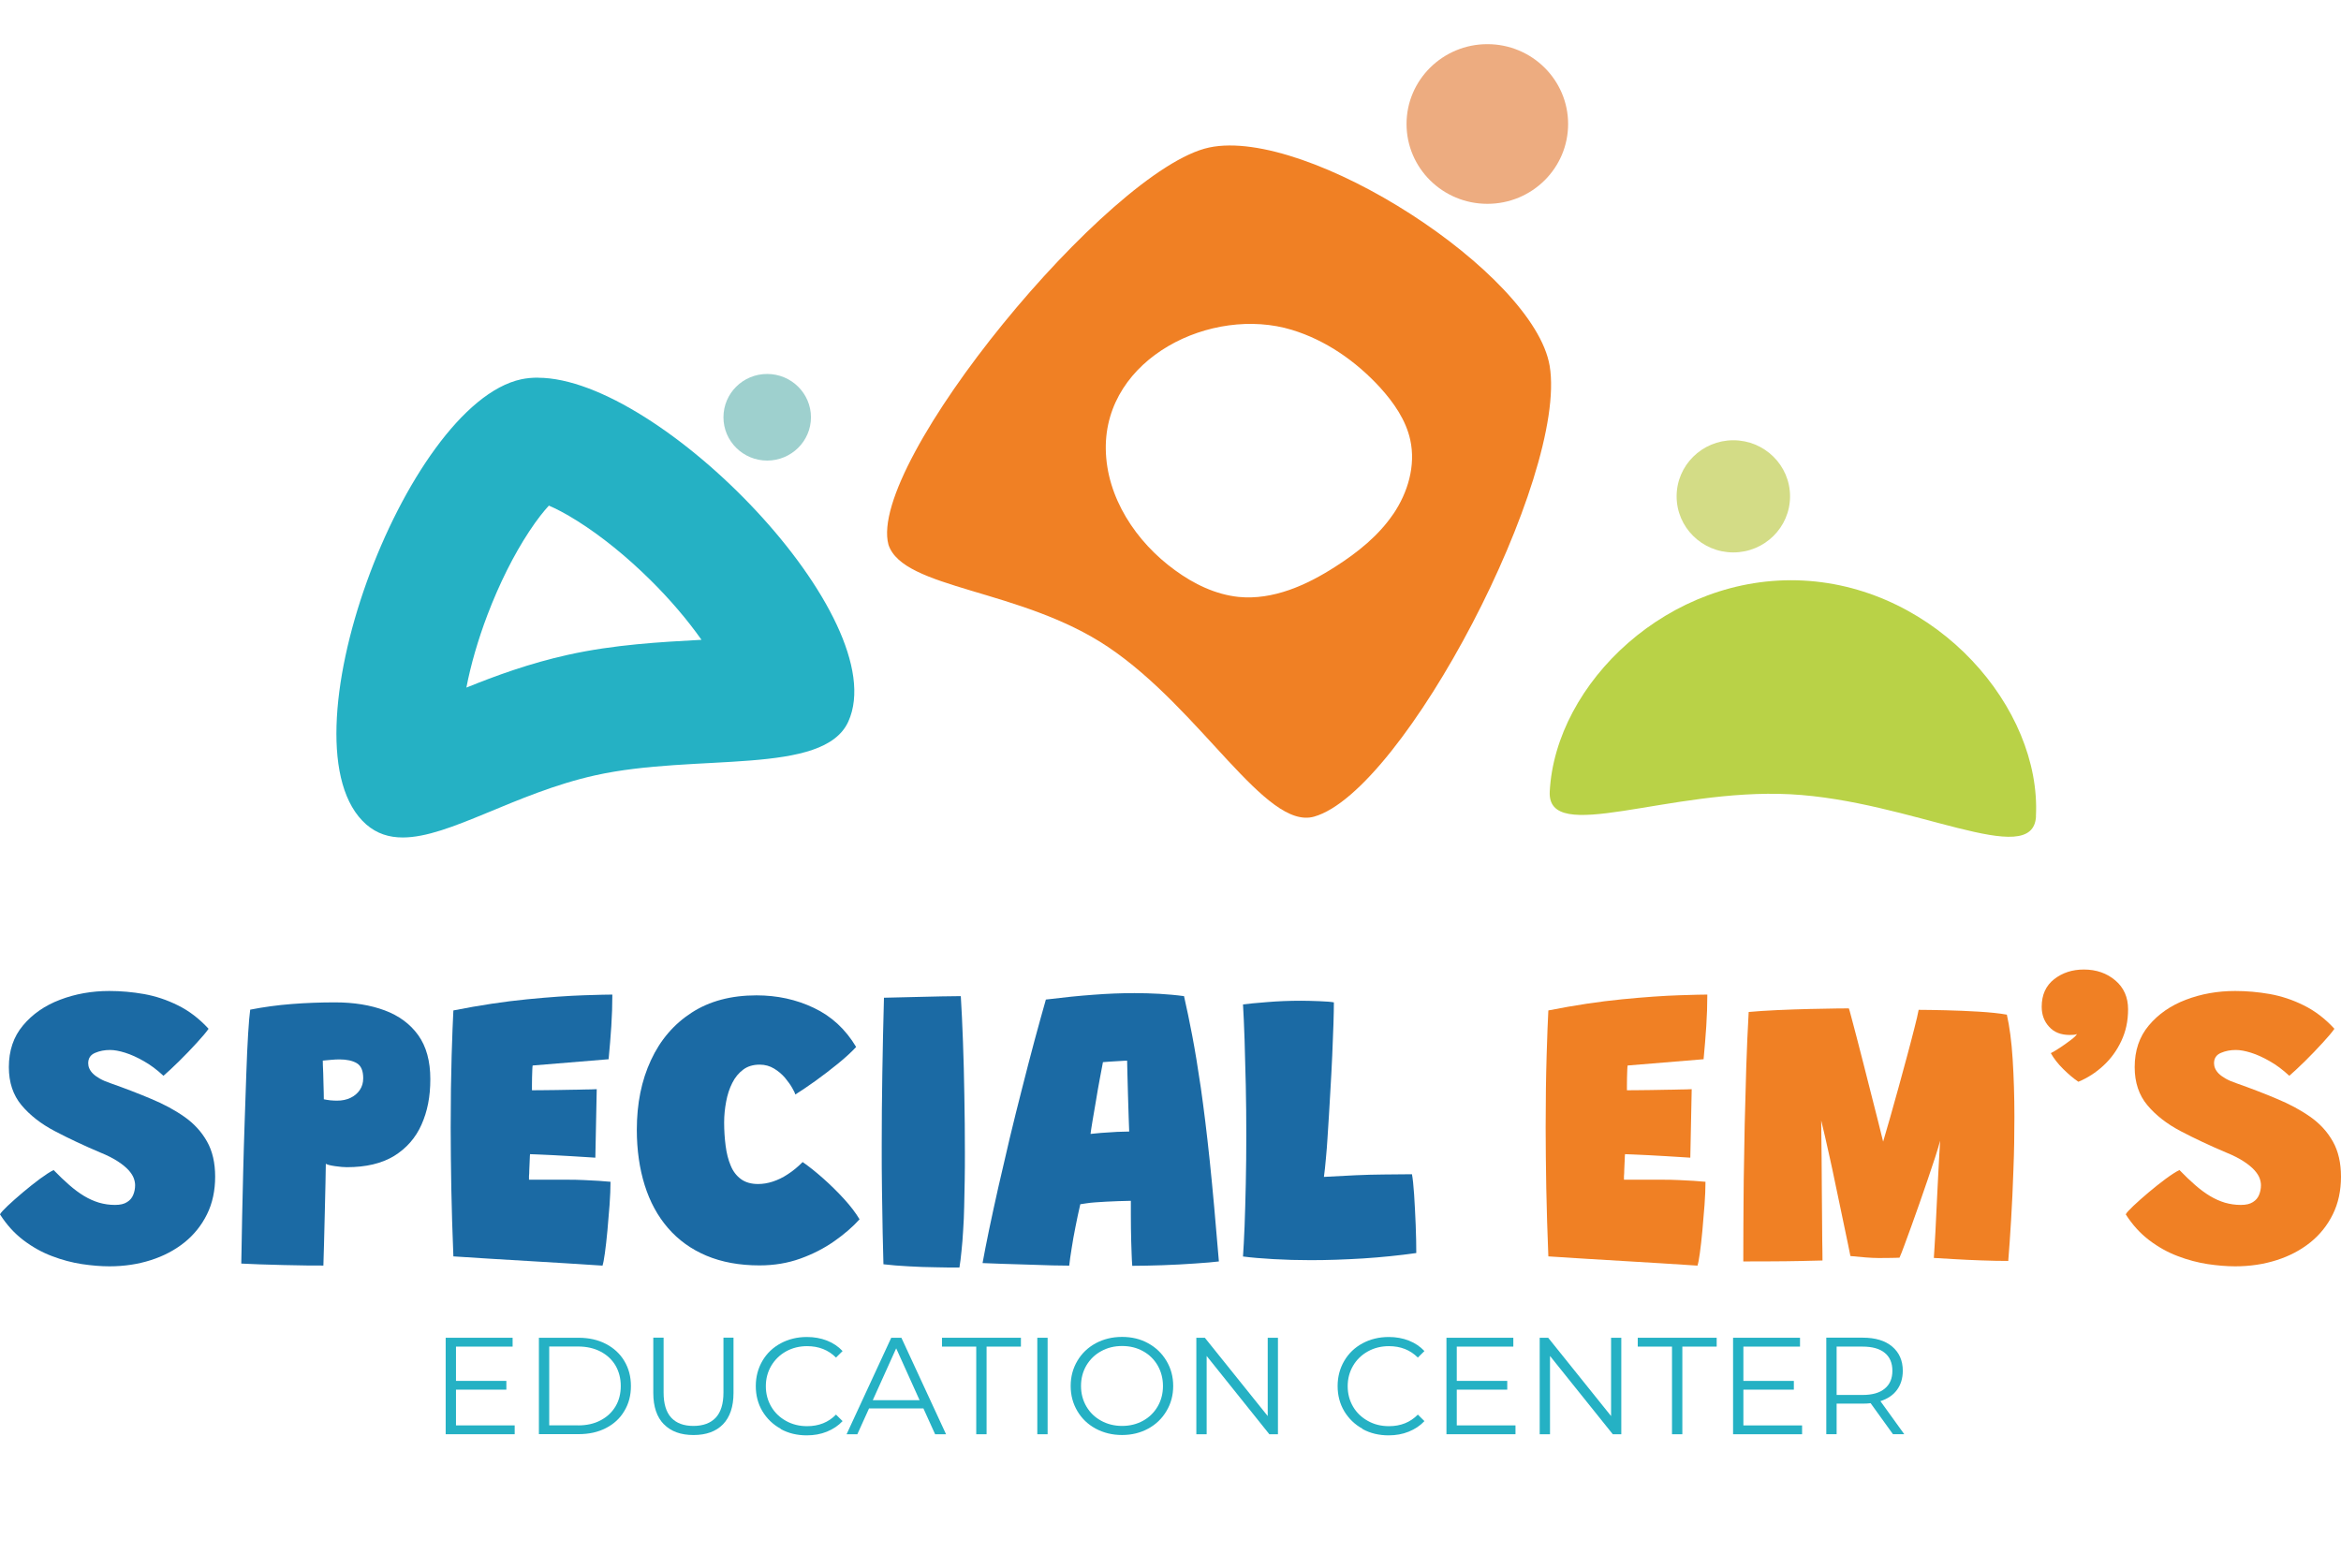 <?xml version="1.0" encoding="UTF-8"?>
<svg xmlns="http://www.w3.org/2000/svg" width="106" height="71" viewBox="0 0 106 71" fill="none">
  <g clip-path="url(#clip0_235_5459)">
    <path d="M4.956 57.356C4.567 57.356 4.151 57.321 3.707 57.255C3.259 57.185 2.812 57.069 2.356 56.894C1.901 56.723 1.469 56.482 1.06 56.172C0.656 55.865 0.302 55.476 0 55.003C0.035 54.929 0.153 54.801 0.346 54.618C0.538 54.435 0.77 54.233 1.029 54.012C1.292 53.791 1.551 53.585 1.806 53.395C2.062 53.208 2.27 53.072 2.427 52.995C2.674 53.251 2.91 53.476 3.138 53.674C3.365 53.872 3.589 54.039 3.809 54.171C4.029 54.303 4.257 54.404 4.488 54.474C4.72 54.54 4.956 54.575 5.203 54.575C5.45 54.575 5.619 54.533 5.753 54.447C5.886 54.366 5.981 54.253 6.035 54.113C6.09 53.977 6.118 53.834 6.118 53.682C6.118 53.585 6.098 53.476 6.055 53.36C6.012 53.247 5.933 53.123 5.82 52.998C5.706 52.874 5.549 52.742 5.34 52.606C5.132 52.47 4.869 52.334 4.543 52.202C3.801 51.888 3.114 51.565 2.486 51.235C1.861 50.909 1.355 50.513 0.974 50.058C0.593 49.6 0.401 49.029 0.401 48.334C0.401 47.584 0.613 46.955 1.041 46.446C1.469 45.933 2.026 45.545 2.721 45.281C3.412 45.017 4.155 44.885 4.948 44.885C5.47 44.885 5.996 44.931 6.522 45.024C7.049 45.118 7.559 45.288 8.058 45.537C8.556 45.782 9.02 46.135 9.444 46.597C9.334 46.757 9.153 46.97 8.902 47.242C8.655 47.514 8.392 47.786 8.113 48.062C7.834 48.334 7.598 48.559 7.402 48.726C7.104 48.45 6.809 48.229 6.511 48.062C6.212 47.891 5.929 47.763 5.666 47.681C5.403 47.599 5.176 47.557 4.983 47.557C4.736 47.557 4.512 47.599 4.304 47.689C4.096 47.778 3.994 47.934 3.994 48.159C3.994 48.236 4.009 48.318 4.045 48.396C4.08 48.477 4.135 48.555 4.21 48.629C4.288 48.706 4.39 48.78 4.52 48.854C4.649 48.928 4.81 48.998 5.007 49.064C5.655 49.293 6.263 49.526 6.833 49.767C7.406 50.004 7.912 50.276 8.348 50.583C8.784 50.889 9.126 51.262 9.373 51.701C9.621 52.14 9.742 52.672 9.742 53.297C9.742 53.923 9.621 54.498 9.373 54.999C9.126 55.5 8.784 55.927 8.348 56.277C7.912 56.626 7.402 56.894 6.825 57.077C6.244 57.263 5.623 57.356 4.952 57.356" fill="#1B6AA4"></path>
    <path d="M10.925 57.228C10.925 57.193 10.929 56.983 10.937 56.599C10.944 56.214 10.952 55.717 10.964 55.108C10.976 54.494 10.995 53.822 11.011 53.08C11.031 52.342 11.05 51.589 11.078 50.819C11.101 50.05 11.129 49.32 11.153 48.629C11.176 47.937 11.204 47.335 11.235 46.827C11.266 46.318 11.298 45.949 11.329 45.731C11.938 45.611 12.566 45.525 13.214 45.475C13.862 45.424 14.518 45.401 15.178 45.401C16.022 45.401 16.768 45.522 17.416 45.762C18.064 46.003 18.574 46.38 18.939 46.889C19.305 47.401 19.485 48.066 19.485 48.877C19.485 49.689 19.352 50.338 19.085 50.94C18.818 51.542 18.401 52.012 17.844 52.358C17.282 52.699 16.568 52.866 15.704 52.866C15.57 52.866 15.393 52.851 15.178 52.82C14.962 52.789 14.82 52.754 14.753 52.711C14.753 52.87 14.749 53.158 14.738 53.573C14.726 53.993 14.718 54.451 14.706 54.952C14.694 55.453 14.683 55.923 14.671 56.362C14.659 56.801 14.647 57.119 14.643 57.321C14.471 57.321 14.219 57.321 13.893 57.318C13.564 57.314 13.21 57.306 12.833 57.298C12.452 57.29 12.095 57.279 11.753 57.267C11.412 57.255 11.141 57.244 10.937 57.232M14.663 49.79C14.746 49.806 14.84 49.825 14.954 49.837C15.068 49.848 15.174 49.852 15.264 49.852C15.492 49.852 15.696 49.81 15.873 49.724C16.053 49.639 16.191 49.518 16.293 49.367C16.395 49.215 16.446 49.041 16.446 48.839C16.446 48.497 16.352 48.272 16.155 48.155C15.963 48.042 15.7 47.984 15.366 47.984C15.24 47.984 15.119 47.992 14.989 48.004C14.863 48.015 14.738 48.027 14.616 48.038C14.616 48.069 14.616 48.136 14.62 48.244C14.624 48.353 14.628 48.477 14.636 48.625C14.64 48.773 14.647 48.92 14.647 49.072C14.651 49.223 14.655 49.367 14.659 49.495C14.659 49.627 14.663 49.724 14.663 49.79Z" fill="#1B6AA4"></path>
    <path d="M27.291 57.325C26.729 57.29 26.168 57.251 25.606 57.217C25.045 57.181 24.479 57.147 23.914 57.115C23.352 57.084 22.791 57.05 22.225 57.014C21.66 56.98 21.094 56.941 20.529 56.906C20.486 55.834 20.454 54.808 20.435 53.826C20.419 52.843 20.407 51.926 20.407 51.072C20.407 49.817 20.423 48.734 20.45 47.813C20.478 46.896 20.505 46.213 20.529 45.766C21.727 45.529 22.842 45.362 23.871 45.261C24.896 45.16 25.756 45.102 26.443 45.079C27.134 45.055 27.562 45.048 27.727 45.048C27.727 45.522 27.711 45.999 27.68 46.477C27.648 46.955 27.609 47.452 27.558 47.976L24.118 48.26C24.11 48.295 24.106 48.368 24.102 48.469C24.102 48.571 24.095 48.687 24.091 48.811C24.091 48.936 24.087 49.048 24.087 49.157V49.382C24.236 49.382 24.405 49.382 24.593 49.378C24.782 49.378 24.986 49.374 25.202 49.371C25.418 49.367 25.634 49.363 25.854 49.359C26.074 49.359 26.282 49.351 26.478 49.347C26.678 49.347 26.859 49.34 27.02 49.332L26.957 52.435C26.875 52.431 26.737 52.42 26.533 52.408C26.329 52.396 26.097 52.381 25.834 52.365C25.575 52.35 25.316 52.334 25.061 52.322C24.805 52.311 24.581 52.299 24.389 52.291C24.201 52.28 24.071 52.276 24 52.276C23.996 52.326 23.988 52.389 23.988 52.474C23.985 52.556 23.981 52.641 23.977 52.734C23.977 52.827 23.969 52.921 23.965 53.014C23.965 53.107 23.961 53.193 23.953 53.263C23.953 53.336 23.953 53.395 23.953 53.433H25.697C25.948 53.433 26.195 53.437 26.435 53.449C26.674 53.461 26.898 53.472 27.11 53.484C27.318 53.499 27.495 53.515 27.644 53.527C27.644 53.83 27.629 54.179 27.601 54.575C27.57 54.971 27.538 55.364 27.503 55.748C27.468 56.133 27.428 56.471 27.389 56.758C27.35 57.046 27.314 57.228 27.283 57.314" fill="#1B6AA4"></path>
    <path d="M38.919 55.228C38.613 55.57 38.228 55.9 37.776 56.218C37.321 56.537 36.81 56.801 36.237 57.007C35.664 57.213 35.047 57.314 34.391 57.314C33.48 57.314 32.679 57.166 31.988 56.875C31.297 56.584 30.716 56.164 30.249 55.624C29.781 55.084 29.428 54.436 29.192 53.682C28.957 52.929 28.835 52.09 28.835 51.173C28.835 49.984 29.047 48.936 29.475 48.019C29.899 47.102 30.516 46.384 31.321 45.864C32.126 45.343 33.103 45.083 34.254 45.083C35.188 45.083 36.052 45.269 36.85 45.65C37.647 46.027 38.287 46.617 38.766 47.421C38.558 47.646 38.283 47.899 37.945 48.175C37.607 48.45 37.262 48.714 36.916 48.963C36.567 49.212 36.268 49.413 36.013 49.573C36.001 49.522 35.958 49.429 35.876 49.285C35.797 49.142 35.687 48.99 35.55 48.823C35.408 48.656 35.243 48.516 35.051 48.4C34.859 48.283 34.643 48.221 34.399 48.221C34.105 48.221 33.853 48.295 33.653 48.446C33.449 48.598 33.284 48.796 33.158 49.048C33.029 49.301 32.938 49.584 32.88 49.895C32.821 50.206 32.789 50.52 32.789 50.843C32.789 51.208 32.813 51.558 32.856 51.895C32.899 52.23 32.974 52.529 33.084 52.789C33.19 53.053 33.347 53.255 33.547 53.403C33.751 53.554 34.011 53.628 34.325 53.628C34.541 53.628 34.761 53.593 34.988 53.519C35.216 53.445 35.444 53.337 35.672 53.185C35.903 53.037 36.127 52.851 36.343 52.633C36.626 52.828 36.936 53.076 37.27 53.371C37.607 53.67 37.922 53.981 38.22 54.307C38.518 54.634 38.75 54.941 38.919 55.224" fill="#1B6AA4"></path>
    <path d="M43.438 57.411C43.132 57.411 42.775 57.411 42.366 57.399C41.962 57.395 41.55 57.38 41.137 57.356C40.729 57.337 40.348 57.302 40.002 57.263C39.991 56.898 39.979 56.424 39.967 55.834C39.955 55.247 39.944 54.606 39.936 53.919C39.924 53.228 39.924 52.556 39.924 51.899C39.924 50.858 39.932 49.775 39.951 48.644C39.967 47.518 39.995 46.364 40.026 45.191C40.156 45.188 40.364 45.18 40.646 45.176C40.933 45.168 41.255 45.16 41.612 45.153C41.97 45.141 42.315 45.137 42.657 45.129C42.995 45.122 43.277 45.118 43.505 45.118C43.54 45.708 43.576 46.392 43.603 47.176C43.631 47.957 43.654 48.78 43.666 49.643C43.682 50.501 43.69 51.352 43.69 52.194C43.69 52.626 43.69 53.049 43.682 53.461C43.674 53.872 43.666 54.273 43.658 54.649C43.65 55.03 43.635 55.391 43.611 55.729C43.592 56.067 43.568 56.378 43.536 56.665C43.509 56.953 43.478 57.201 43.442 57.415" fill="#1B6AA4"></path>
    <path d="M48.413 57.325C48.24 57.325 47.985 57.322 47.651 57.314C47.314 57.302 46.952 57.29 46.556 57.279C46.163 57.267 45.782 57.255 45.413 57.244C45.044 57.232 44.738 57.221 44.49 57.209C44.565 56.797 44.663 56.292 44.785 55.702C44.907 55.108 45.052 54.459 45.209 53.752C45.37 53.049 45.539 52.315 45.719 51.557C45.9 50.8 46.088 50.043 46.281 49.293C46.469 48.543 46.658 47.825 46.842 47.133C47.027 46.446 47.2 45.828 47.357 45.273C48.146 45.176 48.861 45.102 49.509 45.056C50.16 45.005 50.777 44.982 51.37 44.982C51.751 44.982 52.128 44.993 52.493 45.013C52.862 45.036 53.235 45.067 53.612 45.118C53.734 45.654 53.86 46.252 53.985 46.912C54.111 47.572 54.24 48.361 54.374 49.274C54.504 50.186 54.641 51.282 54.775 52.56C54.908 53.837 55.045 55.364 55.191 57.135C54.943 57.166 54.586 57.197 54.115 57.228C53.648 57.263 53.153 57.286 52.634 57.306C52.12 57.322 51.661 57.333 51.268 57.333C51.256 57.158 51.244 56.98 51.24 56.797C51.233 56.611 51.229 56.424 51.221 56.23C51.217 56.032 51.209 55.838 51.209 55.636C51.205 55.438 51.205 55.232 51.205 55.022V54.389C51.009 54.393 50.816 54.401 50.624 54.404C50.435 54.412 50.251 54.42 50.078 54.428C49.901 54.436 49.74 54.447 49.591 54.459C49.442 54.471 49.312 54.482 49.194 54.502C49.077 54.517 48.986 54.533 48.916 54.544C48.837 54.886 48.763 55.228 48.696 55.574C48.625 55.919 48.57 56.246 48.523 56.548C48.472 56.852 48.437 57.116 48.413 57.333M49.379 51.359C49.465 51.348 49.627 51.332 49.858 51.313C50.094 51.297 50.333 51.278 50.581 51.266C50.832 51.255 51.013 51.251 51.13 51.251C51.123 51.157 51.115 50.955 51.107 50.637C51.099 50.322 51.087 49.973 51.075 49.596C51.064 49.219 51.056 48.881 51.048 48.582C51.044 48.283 51.036 48.105 51.036 48.042C50.962 48.042 50.848 48.046 50.691 48.058C50.538 48.066 50.384 48.073 50.239 48.085C50.094 48.097 49.996 48.101 49.941 48.108C49.905 48.299 49.858 48.547 49.799 48.862C49.74 49.176 49.681 49.503 49.627 49.845C49.568 50.186 49.513 50.493 49.469 50.769C49.422 51.041 49.395 51.239 49.379 51.363" fill="#1B6AA4"></path>
    <path d="M56.283 56.906C56.307 56.572 56.33 56.117 56.354 55.546C56.377 54.975 56.393 54.335 56.409 53.62C56.425 52.909 56.432 52.171 56.432 51.414C56.432 50.656 56.425 49.903 56.409 49.161C56.393 48.419 56.374 47.732 56.354 47.095C56.33 46.458 56.311 45.925 56.283 45.494C56.511 45.463 56.872 45.428 57.367 45.389C57.862 45.347 58.38 45.327 58.914 45.327C59.146 45.327 59.425 45.335 59.743 45.347C60.061 45.358 60.281 45.378 60.398 45.401C60.398 45.638 60.391 45.961 60.379 46.372C60.367 46.776 60.347 47.254 60.324 47.794C60.3 48.334 60.269 48.924 60.23 49.565C60.194 50.202 60.155 50.87 60.108 51.561C60.092 51.857 60.065 52.156 60.037 52.466C60.01 52.777 59.982 53.057 59.947 53.305C60.469 53.274 60.948 53.251 61.38 53.231C61.808 53.212 62.232 53.2 62.641 53.197C63.053 53.189 63.485 53.185 63.933 53.185C63.968 53.367 64.003 53.674 64.031 54.102C64.058 54.529 64.082 54.987 64.102 55.48C64.121 55.97 64.129 56.393 64.129 56.754C63.359 56.863 62.558 56.945 61.726 56.999C60.889 57.05 60.1 57.077 59.35 57.077C58.765 57.077 58.203 57.061 57.662 57.03C57.12 56.999 56.656 56.96 56.275 56.91" fill="#1B6AA4"></path>
    <path d="M76.871 57.325C76.309 57.29 75.748 57.251 75.186 57.217C74.625 57.181 74.059 57.147 73.494 57.115C72.932 57.084 72.371 57.05 71.805 57.014C71.24 56.98 70.674 56.941 70.109 56.906C70.066 55.834 70.034 54.808 70.015 53.826C69.999 52.843 69.987 51.926 69.987 51.072C69.987 49.817 70.003 48.734 70.031 47.813C70.058 46.896 70.085 46.213 70.109 45.766C71.307 45.529 72.422 45.362 73.451 45.261C74.476 45.16 75.336 45.102 76.023 45.079C76.714 45.055 77.142 45.048 77.307 45.048C77.307 45.522 77.291 45.999 77.26 46.477C77.228 46.955 77.189 47.452 77.138 47.976L73.698 48.26C73.69 48.295 73.686 48.368 73.682 48.469C73.682 48.571 73.675 48.687 73.671 48.811C73.671 48.936 73.667 49.048 73.667 49.157V49.382C73.816 49.382 73.985 49.382 74.173 49.378C74.362 49.378 74.566 49.374 74.782 49.371C74.998 49.367 75.214 49.363 75.434 49.359C75.654 49.359 75.862 49.351 76.058 49.347C76.258 49.347 76.439 49.34 76.6 49.332L76.537 52.435C76.455 52.431 76.317 52.42 76.113 52.408C75.909 52.396 75.677 52.381 75.414 52.365C75.155 52.35 74.896 52.334 74.641 52.322C74.385 52.311 74.162 52.299 73.969 52.291C73.781 52.28 73.651 52.276 73.58 52.276C73.576 52.326 73.569 52.389 73.569 52.474C73.565 52.556 73.561 52.641 73.557 52.734C73.557 52.827 73.549 52.921 73.545 53.014C73.545 53.107 73.541 53.193 73.533 53.263C73.533 53.336 73.533 53.395 73.533 53.433H75.277C75.528 53.433 75.775 53.437 76.015 53.449C76.254 53.461 76.478 53.472 76.69 53.484C76.898 53.499 77.075 53.515 77.224 53.527C77.224 53.83 77.209 54.179 77.181 54.575C77.15 54.971 77.118 55.364 77.083 55.748C77.048 56.133 77.008 56.471 76.969 56.758C76.93 57.046 76.894 57.228 76.863 57.314" fill="#F08024"></path>
    <path d="M78.936 57.127C78.936 56.739 78.936 56.226 78.94 55.589C78.94 54.952 78.952 54.237 78.956 53.449C78.968 52.657 78.98 51.825 78.999 50.952C79.019 50.078 79.043 49.204 79.07 48.334C79.101 47.46 79.133 46.629 79.18 45.836C79.549 45.801 79.981 45.774 80.48 45.751C80.978 45.727 81.469 45.712 81.952 45.7C82.435 45.689 82.84 45.681 83.174 45.677C83.503 45.673 83.688 45.673 83.715 45.673C83.727 45.696 83.766 45.825 83.825 46.058C83.888 46.287 83.967 46.586 84.061 46.951C84.155 47.316 84.261 47.716 84.371 48.155C84.481 48.594 84.595 49.037 84.709 49.487C84.823 49.938 84.929 50.365 85.035 50.769C85.137 51.173 85.223 51.523 85.294 51.814C85.365 52.109 85.412 52.311 85.435 52.428L85.019 52.482C85.074 52.334 85.153 52.097 85.251 51.767C85.349 51.433 85.463 51.049 85.588 50.606C85.714 50.167 85.844 49.701 85.977 49.215C86.111 48.73 86.236 48.26 86.362 47.798C86.484 47.339 86.594 46.928 86.684 46.566C86.778 46.205 86.841 45.929 86.876 45.739C87.195 45.739 87.603 45.747 88.094 45.758C88.589 45.77 89.087 45.79 89.594 45.821C90.1 45.852 90.528 45.895 90.87 45.957C90.992 46.493 91.082 47.165 91.133 47.976C91.184 48.788 91.212 49.654 91.212 50.575C91.212 51.359 91.2 52.16 91.168 52.967C91.141 53.775 91.106 54.541 91.062 55.259C91.019 55.974 90.976 56.595 90.933 57.112C90.56 57.112 90.151 57.104 89.716 57.088C89.28 57.073 88.867 57.053 88.479 57.03C88.09 57.007 87.787 56.987 87.564 56.976C87.579 56.719 87.607 56.335 87.634 55.818C87.662 55.302 87.689 54.758 87.713 54.195C87.733 53.849 87.748 53.511 87.764 53.181C87.78 52.855 87.795 52.556 87.811 52.292C87.827 52.028 87.839 51.818 87.85 51.666C87.795 51.868 87.721 52.117 87.623 52.42C87.52 52.723 87.415 53.053 87.293 53.406C87.171 53.764 87.049 54.121 86.92 54.486C86.79 54.851 86.668 55.201 86.547 55.535C86.425 55.865 86.319 56.156 86.229 56.405C86.138 56.653 86.064 56.844 86.009 56.964C85.903 56.968 85.749 56.976 85.537 56.976C85.329 56.98 85.172 56.98 85.07 56.98C84.878 56.98 84.681 56.968 84.477 56.953C84.277 56.933 84.045 56.914 83.786 56.89C83.766 56.785 83.735 56.626 83.688 56.405C83.641 56.187 83.586 55.923 83.523 55.616C83.456 55.309 83.389 54.979 83.315 54.622C83.24 54.265 83.166 53.904 83.087 53.535C83.013 53.166 82.934 52.808 82.856 52.455C82.781 52.105 82.706 51.783 82.639 51.488C82.569 51.192 82.51 50.948 82.463 50.746C82.471 51.305 82.475 51.876 82.482 52.462C82.486 53.049 82.494 53.608 82.494 54.144C82.498 54.68 82.502 55.162 82.506 55.589C82.506 56.02 82.514 56.366 82.518 56.634C82.518 56.902 82.522 57.053 82.522 57.092C82.251 57.1 81.909 57.108 81.501 57.116C81.092 57.123 80.66 57.131 80.213 57.131C79.765 57.131 79.337 57.135 78.936 57.135" fill="#F08024"></path>
    <path d="M94.105 48.994C93.897 48.854 93.669 48.664 93.426 48.423C93.183 48.182 92.994 47.941 92.861 47.7C92.951 47.658 93.088 47.576 93.261 47.463C93.438 47.347 93.607 47.227 93.764 47.106C93.925 46.986 94.015 46.896 94.043 46.834C94.011 46.85 93.968 46.865 93.909 46.869C93.85 46.873 93.787 46.877 93.721 46.877C93.32 46.877 93.01 46.757 92.786 46.508C92.558 46.263 92.448 45.96 92.448 45.599C92.448 45.059 92.637 44.644 93.01 44.352C93.387 44.057 93.834 43.913 94.357 43.913C94.922 43.913 95.397 44.08 95.782 44.407C96.167 44.733 96.359 45.172 96.359 45.712C96.359 46.252 96.257 46.714 96.053 47.149C95.849 47.584 95.578 47.957 95.236 48.271C94.895 48.586 94.518 48.827 94.105 48.998" fill="#F08024"></path>
    <path d="M101.21 57.356C100.821 57.356 100.405 57.321 99.961 57.255C99.513 57.185 99.066 57.069 98.61 56.894C98.154 56.723 97.722 56.482 97.314 56.172C96.91 55.865 96.556 55.476 96.254 55.003C96.289 54.929 96.407 54.801 96.6 54.618C96.792 54.435 97.024 54.233 97.283 54.012C97.546 53.791 97.805 53.585 98.06 53.395C98.316 53.208 98.524 53.072 98.685 52.995C98.932 53.251 99.168 53.476 99.395 53.674C99.623 53.872 99.847 54.039 100.067 54.171C100.287 54.303 100.514 54.404 100.746 54.474C100.978 54.54 101.213 54.575 101.461 54.575C101.708 54.575 101.877 54.533 102.011 54.447C102.144 54.366 102.238 54.253 102.293 54.113C102.348 53.977 102.376 53.834 102.376 53.682C102.376 53.585 102.356 53.476 102.313 53.36C102.27 53.247 102.191 53.123 102.077 52.998C101.963 52.874 101.806 52.742 101.598 52.606C101.39 52.47 101.127 52.334 100.801 52.202C100.059 51.888 99.372 51.565 98.743 51.235C98.119 50.909 97.613 50.513 97.232 50.058C96.851 49.6 96.658 49.029 96.658 48.334C96.658 47.584 96.87 46.955 97.298 46.446C97.727 45.933 98.284 45.545 98.979 45.281C99.67 45.017 100.412 44.885 101.206 44.885C101.728 44.885 102.254 44.931 102.78 45.024C103.306 45.118 103.817 45.288 104.316 45.537C104.814 45.782 105.278 46.135 105.702 46.597C105.592 46.757 105.411 46.97 105.16 47.242C104.912 47.514 104.649 47.786 104.371 48.062C104.092 48.334 103.856 48.559 103.66 48.726C103.361 48.45 103.067 48.229 102.768 48.062C102.47 47.891 102.187 47.763 101.924 47.681C101.661 47.599 101.433 47.557 101.241 47.557C100.994 47.557 100.77 47.599 100.562 47.689C100.353 47.778 100.251 47.934 100.251 48.159C100.251 48.236 100.267 48.318 100.302 48.396C100.338 48.477 100.393 48.555 100.467 48.629C100.546 48.706 100.648 48.78 100.778 48.854C100.907 48.928 101.068 48.998 101.265 49.064C101.912 49.293 102.521 49.526 103.09 49.767C103.664 50.004 104.17 50.276 104.606 50.583C105.042 50.889 105.384 51.262 105.631 51.701C105.878 52.14 106 52.672 106 53.297C106 53.923 105.878 54.498 105.631 54.999C105.384 55.5 105.042 55.927 104.606 56.277C104.17 56.626 103.66 56.894 103.083 57.077C102.501 57.263 101.881 57.356 101.21 57.356Z" fill="#F08024"></path>
    <path d="M24.853 22.901C25.163 23.033 25.595 23.25 26.148 23.6C27.228 24.279 28.371 25.204 29.451 26.272C30.346 27.157 31.131 28.082 31.764 28.979C29.91 29.08 27.813 29.193 25.716 29.659C23.981 30.043 22.434 30.61 21.118 31.143C21.318 30.102 21.644 28.979 22.072 27.849C22.61 26.435 23.262 25.13 23.965 24.066C24.322 23.522 24.625 23.149 24.853 22.901ZM24.358 17.105C24.095 17.105 23.843 17.129 23.604 17.179C18.338 18.306 12.55 33.807 16.583 37.342C17.066 37.761 17.616 37.932 18.236 37.932C20.364 37.932 23.302 35.928 26.957 35.116C31.516 34.102 37.293 35.155 38.412 32.681C40.513 28.035 29.906 17.109 24.358 17.109" fill="#25B1C4"></path>
    <path d="M70.168 16.57C69.465 12.363 59.216 5.733 54.751 6.681C50.231 7.644 39.232 21.001 40.23 24.672C40.897 26.699 46.226 26.649 50.176 29.305C54.398 32.145 57.303 37.61 59.502 36.988C63.563 35.842 71.004 21.584 70.168 16.566M63.084 23.285C62.42 24.264 61.474 25.021 60.472 25.662C59.165 26.505 57.645 27.189 56.086 27.037C55.038 26.928 54.056 26.451 53.212 25.833C51.433 24.547 50.102 22.524 50.07 20.345C50.011 16.204 54.869 13.835 58.501 14.942C60.04 15.412 61.399 16.364 62.483 17.544C63.107 18.232 63.661 19.024 63.857 19.929C64.109 21.087 63.751 22.306 63.087 23.285" fill="#F08024"></path>
    <path d="M92.186 36.977C92.441 32.071 87.721 26.606 81.642 26.295C75.564 25.985 70.427 30.948 70.172 35.85C70.043 38.305 75.552 35.695 81.057 35.974C86.559 36.258 92.06 39.428 92.19 36.977" fill="#B9D247"></path>
    <path d="M36.72 18.9C36.72 17.82 35.833 16.938 34.737 16.938C33.641 16.938 32.758 17.816 32.758 18.9C32.758 19.983 33.645 20.861 34.737 20.861C35.829 20.861 36.72 19.983 36.72 18.9Z" fill="#9ED0CE"></path>
    <path d="M71.004 5.616C71.004 3.62 69.367 2 67.348 2C65.33 2 63.688 3.62 63.688 5.616C63.688 7.613 65.326 9.232 67.348 9.232C69.371 9.232 71.004 7.613 71.004 5.616Z" fill="#EDAC80"></path>
    <path d="M81.053 22.481C81.053 21.079 79.903 19.941 78.485 19.941C77.067 19.941 75.917 21.079 75.917 22.481C75.917 23.883 77.067 25.021 78.485 25.021C79.903 25.021 81.053 23.883 81.053 22.481Z" fill="#D3DC86"></path>
    <path d="M23.305 64.561V64.961H20.18V60.592H23.211V60.992H20.647V62.545H22.928V62.942H20.647V64.561H23.305Z" fill="#25B1C4"></path>
    <path d="M24.401 60.592H26.2C26.667 60.592 27.079 60.685 27.437 60.871C27.794 61.058 28.073 61.314 28.269 61.644C28.47 61.978 28.568 62.355 28.568 62.779C28.568 63.202 28.47 63.579 28.269 63.909C28.073 64.243 27.794 64.499 27.437 64.682C27.079 64.868 26.667 64.957 26.2 64.957H24.401V60.588V60.592ZM26.176 64.561C26.565 64.561 26.903 64.487 27.193 64.332C27.484 64.181 27.708 63.971 27.869 63.703C28.03 63.435 28.108 63.124 28.108 62.775C28.108 62.425 28.026 62.118 27.869 61.846C27.708 61.578 27.484 61.369 27.193 61.217C26.903 61.066 26.565 60.988 26.176 60.988H24.869V64.557H26.176V64.561Z" fill="#25B1C4"></path>
    <path d="M30.06 64.511C29.742 64.185 29.581 63.715 29.581 63.093V60.588H30.048V63.074C30.048 63.583 30.162 63.959 30.394 64.212C30.626 64.461 30.959 64.585 31.399 64.585C31.839 64.585 32.177 64.457 32.408 64.212C32.64 63.963 32.758 63.583 32.758 63.074V60.588H33.213V63.093C33.213 63.711 33.052 64.185 32.738 64.511C32.42 64.837 31.976 64.997 31.403 64.997C30.83 64.997 30.382 64.837 30.064 64.511" fill="#25B1C4"></path>
    <path d="M35.349 64.713C34.999 64.522 34.724 64.254 34.52 63.917C34.32 63.579 34.222 63.198 34.222 62.779C34.222 62.359 34.324 61.978 34.52 61.641C34.72 61.299 34.995 61.035 35.349 60.844C35.702 60.654 36.099 60.557 36.535 60.557C36.864 60.557 37.167 60.611 37.446 60.72C37.724 60.829 37.96 60.988 38.152 61.194L37.854 61.489C37.508 61.143 37.072 60.972 36.546 60.972C36.197 60.972 35.879 61.05 35.592 61.209C35.306 61.369 35.086 61.586 34.921 61.862C34.76 62.138 34.677 62.445 34.677 62.786C34.677 63.128 34.76 63.435 34.921 63.711C35.082 63.986 35.306 64.2 35.592 64.359C35.879 64.519 36.197 64.596 36.546 64.596C37.077 64.596 37.512 64.422 37.854 64.072L38.152 64.367C37.96 64.573 37.721 64.732 37.442 64.845C37.163 64.958 36.861 65.012 36.531 65.012C36.095 65.012 35.698 64.919 35.349 64.725" fill="#25B1C4"></path>
    <path d="M41.812 63.792H39.35L38.82 64.962H38.333L40.355 60.592H40.815L42.837 64.962H42.342L41.812 63.792ZM41.639 63.42L40.579 61.07L39.519 63.42H41.639Z" fill="#25B1C4"></path>
    <path d="M44.204 60.992H42.653V60.592H46.227V60.992H44.672V64.962H44.204V60.992Z" fill="#25B1C4"></path>
    <path d="M47.436 60.592H46.969V64.962H47.436V60.592Z" fill="#25B1C4"></path>
    <path d="M49.615 64.709C49.258 64.515 48.983 64.251 48.783 63.913C48.583 63.575 48.48 63.198 48.48 62.775C48.48 62.351 48.583 61.975 48.783 61.637C48.983 61.299 49.258 61.035 49.615 60.84C49.973 60.65 50.365 60.553 50.805 60.553C51.245 60.553 51.638 60.646 51.987 60.84C52.337 61.031 52.615 61.299 52.816 61.637C53.02 61.978 53.122 62.355 53.122 62.775C53.122 63.194 53.02 63.575 52.816 63.913C52.615 64.254 52.337 64.519 51.987 64.709C51.638 64.899 51.245 64.996 50.805 64.996C50.365 64.996 49.973 64.899 49.615 64.709ZM51.755 64.352C52.038 64.196 52.258 63.979 52.419 63.703C52.58 63.427 52.659 63.117 52.659 62.775C52.659 62.433 52.576 62.122 52.419 61.846C52.258 61.571 52.038 61.353 51.755 61.198C51.473 61.042 51.158 60.965 50.809 60.965C50.46 60.965 50.145 61.042 49.863 61.198C49.576 61.353 49.356 61.571 49.191 61.846C49.03 62.122 48.948 62.433 48.948 62.775C48.948 63.117 49.03 63.427 49.191 63.703C49.352 63.979 49.576 64.196 49.863 64.352C50.145 64.507 50.464 64.585 50.809 64.585C51.155 64.585 51.473 64.507 51.755 64.352Z" fill="#25B1C4"></path>
    <path d="M57.865 60.592V64.962H57.476L54.637 61.416V64.962H54.17V60.592H54.555L57.402 64.138V60.592H57.865Z" fill="#25B1C4"></path>
    <path d="M61.694 64.713C61.345 64.522 61.07 64.254 60.866 63.917C60.666 63.579 60.567 63.198 60.567 62.779C60.567 62.359 60.669 61.978 60.866 61.641C61.066 61.299 61.341 61.035 61.694 60.844C62.048 60.654 62.444 60.557 62.884 60.557C63.21 60.557 63.516 60.611 63.791 60.72C64.07 60.829 64.306 60.988 64.498 61.194L64.2 61.489C63.854 61.143 63.418 60.972 62.892 60.972C62.543 60.972 62.224 61.05 61.938 61.209C61.651 61.369 61.427 61.586 61.266 61.862C61.105 62.138 61.023 62.445 61.023 62.786C61.023 63.128 61.105 63.435 61.266 63.711C61.427 63.986 61.651 64.2 61.938 64.359C62.224 64.519 62.539 64.596 62.892 64.596C63.422 64.596 63.858 64.422 64.2 64.072L64.498 64.367C64.306 64.573 64.066 64.732 63.787 64.845C63.509 64.958 63.206 65.012 62.876 65.012C62.441 65.012 62.044 64.919 61.694 64.725" fill="#25B1C4"></path>
    <path d="M68.621 64.561V64.961H65.495V60.592H68.523V60.992H65.962V62.545H68.248V62.942H65.962V64.561H68.621Z" fill="#25B1C4"></path>
    <path d="M73.412 60.592V64.962H73.027L70.184 61.416V64.962H69.717V60.592H70.102L72.949 64.138V60.592H73.412Z" fill="#25B1C4"></path>
    <path d="M75.708 60.992H74.157V60.592H77.731V60.992H76.176V64.962H75.708V60.992Z" fill="#25B1C4"></path>
    <path d="M81.598 64.562V64.962H78.473V60.592H81.504V60.992H78.94V62.546H81.225V62.942H78.94V64.562H81.598Z" fill="#25B1C4"></path>
    <path d="M85.714 64.961L84.701 63.555C84.587 63.571 84.469 63.575 84.351 63.575H83.162V64.961H82.694V60.588H84.351C84.913 60.588 85.357 60.72 85.675 60.988C85.993 61.256 86.158 61.621 86.158 62.087C86.158 62.429 86.067 62.72 85.895 62.953C85.722 63.19 85.471 63.357 85.145 63.462L86.225 64.961H85.714ZM85.341 62.895C85.573 62.705 85.687 62.437 85.687 62.087C85.687 61.738 85.573 61.462 85.341 61.275C85.109 61.085 84.775 60.992 84.336 60.992H83.162V63.182H84.336C84.775 63.182 85.109 63.089 85.341 62.895Z" fill="#25B1C4"></path>
  </g>
  <defs>
    <clipPath id="clip0_235_5459">
      <rect width="106" height="71" fill="white"></rect>
    </clipPath>
  </defs>
</svg>
